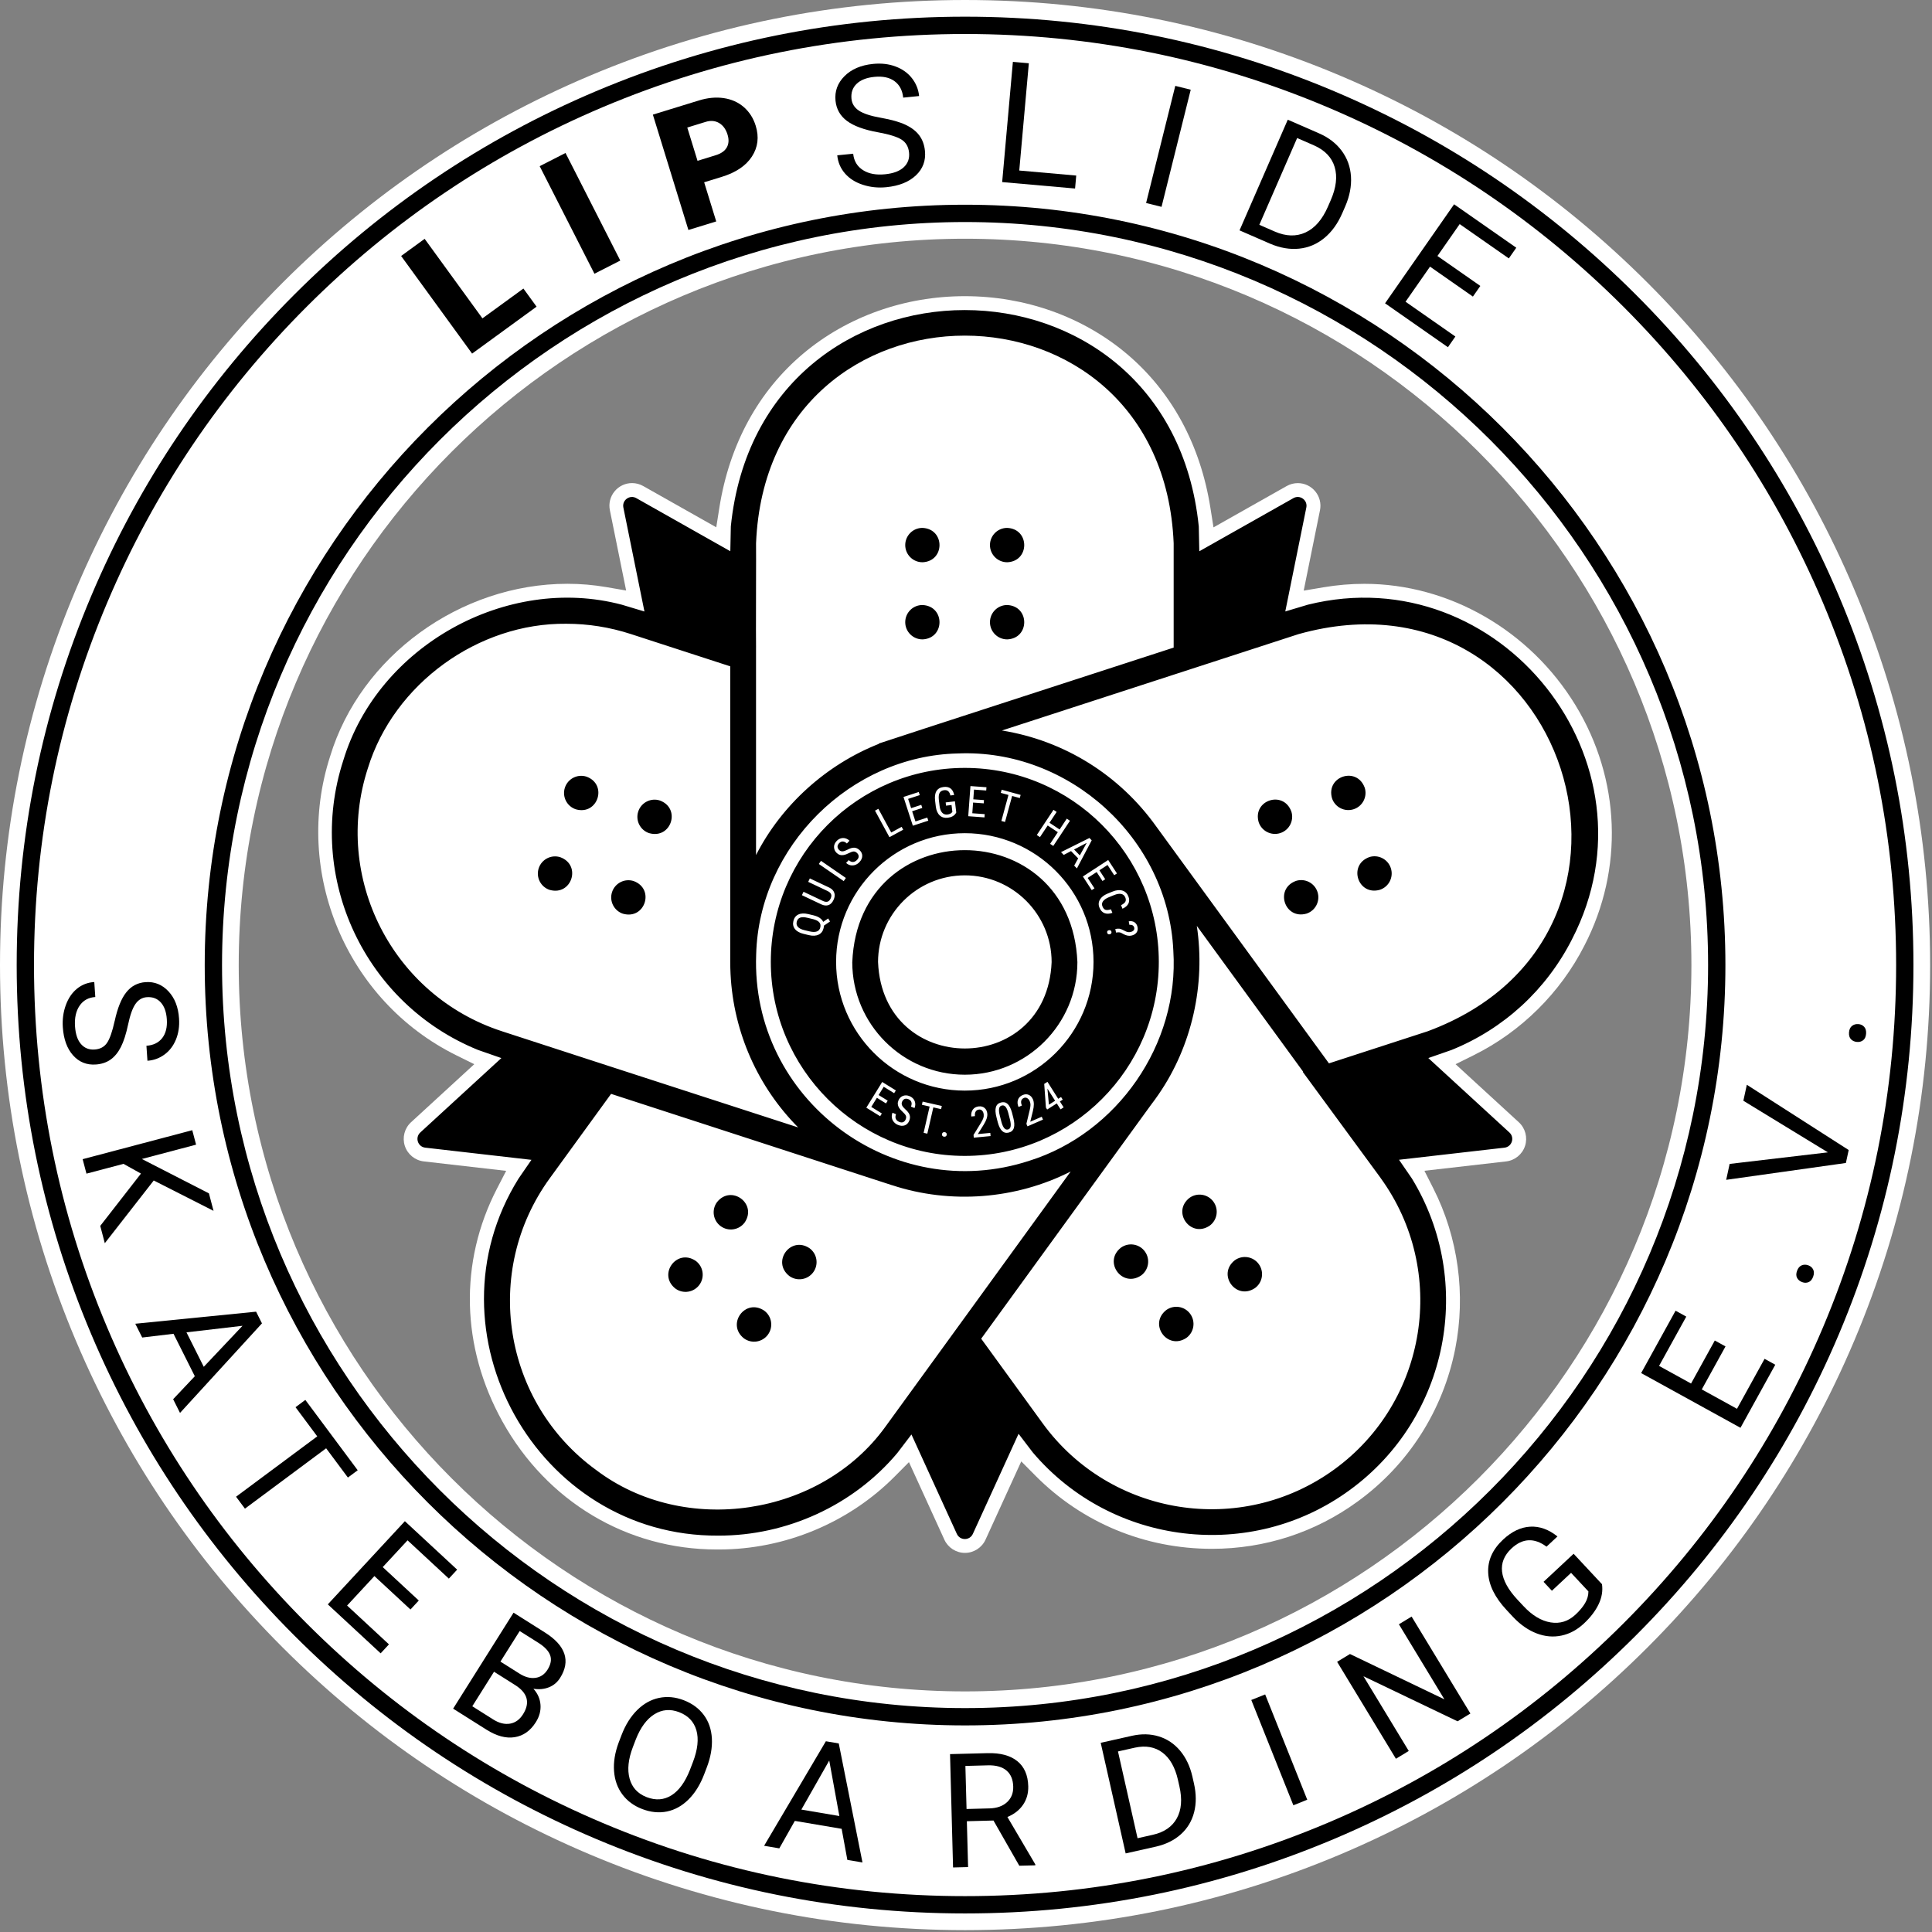 <?xml version="1.0" encoding="UTF-8"?>
<svg xmlns="http://www.w3.org/2000/svg" width="991" height="991" viewBox="0 0 991 991" fill="none">
  <rect x="0" y="0" width="991" height="991" fill="#808080" stroke="none"/>
  <path d="M495.02 977.04C429.97 977.04 366.84 964.29 307.38 939.14C249.98 914.86 198.43 880.11 154.18 835.86C109.93 791.61 75.18 740.06 50.9 682.66C25.75 623.2 13 560.07 13 495.02C13 429.97 25.75 366.84 50.9 307.38C75.18 249.98 109.93 198.43 154.18 154.18C198.43 109.93 249.98 75.18 307.38 50.9C366.84 25.75 429.97 13 495.02 13C560.07 13 623.2 25.75 682.66 50.9C740.06 75.18 791.61 109.93 835.86 154.18C880.11 198.43 914.86 249.98 939.14 307.38C964.29 366.84 977.04 429.97 977.04 495.02C977.04 560.07 964.29 623.2 939.14 682.66C914.86 740.06 880.11 791.61 835.86 835.86C791.61 880.11 740.06 914.86 682.66 939.14C623.2 964.29 560.07 977.04 495.02 977.04ZM495.02 109.45C282.42 109.45 109.45 282.42 109.45 495.02C109.45 707.62 282.42 880.59 495.02 880.59C707.62 880.59 880.59 707.62 880.59 495.02C880.59 282.42 707.63 109.45 495.02 109.45Z" fill="white" stroke="white" stroke-width="26" stroke-miterlimit="10"></path>
  <path d="M495.02 17.44C559.47 17.44 622.02 30.07 680.93 54.99C737.81 79.05 788.88 113.48 832.72 157.32C876.57 201.17 911 252.24 935.05 309.11C959.97 368.02 972.6 430.57 972.6 495.02C972.6 559.47 959.97 622.02 935.05 680.93C910.99 737.81 876.56 788.88 832.72 832.72C788.87 876.57 737.8 911 680.93 935.05C622.02 959.97 559.47 972.6 495.02 972.6C430.57 972.6 368.02 959.97 309.11 935.05C252.23 910.99 201.16 876.56 157.32 832.72C113.47 788.87 79.04 737.8 54.99 680.93C30.07 622.02 17.44 559.47 17.44 495.02C17.44 430.57 30.07 368.02 54.99 309.11C79.05 252.23 113.48 201.16 157.32 157.32C201.17 113.47 252.24 79.04 309.11 54.99C368.02 30.07 430.57 17.44 495.02 17.44ZM495.02 885.03C710.07 885.03 885.03 710.07 885.03 495.02C885.03 279.97 710.07 105.01 495.02 105.01C279.97 105.01 105.01 279.97 105.01 495.02C105.01 710.07 279.97 885.03 495.02 885.03ZM495.02 8.56C429.37 8.56 365.66 21.43 305.65 46.81C247.72 71.31 195.7 106.38 151.04 151.04C106.38 195.7 71.31 247.72 46.81 305.65C21.43 365.66 8.56 429.37 8.56 495.02C8.56 560.67 21.43 624.38 46.81 684.39C71.31 742.32 106.38 794.34 151.04 839C195.7 883.66 247.72 918.73 305.65 943.23C365.66 968.61 429.37 981.48 495.02 981.48C560.67 981.48 624.38 968.61 684.39 943.23C742.32 918.73 794.34 883.66 839 839C883.66 794.34 918.73 742.32 943.23 684.39C968.61 624.38 981.48 560.67 981.48 495.02C981.48 429.37 968.61 365.66 943.23 305.65C918.73 247.72 883.66 195.7 839 151.04C794.34 106.38 742.32 71.31 684.39 46.81C624.38 21.43 560.67 8.56 495.02 8.56ZM495.02 876.15C284.86 876.15 113.89 705.18 113.89 495.02C113.89 284.86 284.87 113.89 495.02 113.89C705.17 113.89 876.15 284.86 876.15 495.02C876.15 705.18 705.18 876.15 495.02 876.15Z" fill="black"></path>
  <path d="M247.47 163.3L268.48 148.01L275.23 157.3L242.16 181.38L205.75 131.3L217.82 122.51L247.47 163.31V163.3Z" fill="black"></path>
  <path d="M318.17 133.65L304.91 140.41L276.82 85.23L290.08 78.47L318.17 133.65Z" fill="black"></path>
  <path d="M361.19 93.5L367.38 113.58L353.11 117.97L334.88 58.8L358.49 51.53C363.01 50.14 367.28 49.74 371.27 50.33C375.26 50.93 378.69 52.47 381.55 54.95C384.41 57.44 386.44 60.63 387.64 64.53C389.42 70.3 388.77 75.55 385.7 80.28C382.63 85.01 377.49 88.48 370.29 90.7L361.19 93.5ZM357.79 82.49L367.14 79.61C369.9 78.76 371.8 77.42 372.82 75.59C373.84 73.76 373.97 71.59 373.19 69.07C372.34 66.31 370.91 64.33 368.91 63.13C366.91 61.94 364.62 61.72 362.04 62.49L352.53 65.42L357.79 82.49Z" fill="black"></path>
  <path d="M450.39 67.87C443.22 66.57 437.9 64.62 434.43 62.02C430.96 59.42 429.01 55.98 428.57 51.69C428.08 46.84 429.61 42.63 433.16 39.07C436.72 35.51 441.6 33.41 447.8 32.79C452.03 32.36 455.89 32.8 459.37 34.11C462.85 35.41 465.65 37.41 467.76 40.1C469.87 42.79 471.1 45.85 471.45 49.26L463.28 50.08C462.9 46.34 461.42 43.53 458.83 41.63C456.24 39.73 452.79 39 448.48 39.43C444.47 39.83 441.44 41.03 439.38 43.02C437.32 45.01 436.45 47.58 436.76 50.71C437.02 53.23 438.3 55.24 440.6 56.77C442.91 58.29 446.69 59.52 451.96 60.44C457.23 61.37 461.39 62.55 464.46 63.99C467.53 65.43 469.88 67.24 471.51 69.41C473.14 71.58 474.12 74.23 474.44 77.36C474.95 82.35 473.41 86.55 469.82 89.94C466.23 93.34 461.18 95.36 454.67 96.02C450.44 96.45 446.41 96.03 442.58 94.78C438.75 93.53 435.69 91.59 433.42 88.97C431.14 86.35 429.82 83.25 429.46 79.67L437.63 78.85C438.01 82.57 439.68 85.37 442.65 87.26C445.62 89.15 449.4 89.85 454 89.39C458.29 88.96 461.48 87.75 463.59 85.77C465.7 83.79 466.6 81.29 466.29 78.27C465.98 75.25 464.69 73.02 462.4 71.59C460.12 70.15 456.11 68.91 450.39 67.86V67.87Z" fill="black"></path>
  <path d="M522.81 87.47L552.04 90.05L551.45 96.7L514.05 93.4L519.55 31.73L527.73 32.45L522.82 87.47H522.81Z" fill="black"></path>
  <path d="M595.8 106.1L587.88 104.13L602.85 44.05L610.77 46.02L595.8 106.1Z" fill="black"></path>
  <path d="M635.81 118.16L660.55 61.4L676.57 68.39C681.51 70.54 685.4 73.54 688.24 77.38C691.08 81.22 692.66 85.6 692.97 90.53C693.28 95.46 692.31 100.54 690.06 105.78L688.48 109.41C686.15 114.76 683.07 119 679.25 122.13C675.43 125.26 671.13 127.06 666.36 127.55C661.59 128.04 656.64 127.19 651.53 125.02L635.82 118.17L635.81 118.16ZM665.36 70.79L645.96 115.31L653.83 118.75C659.6 121.27 664.87 121.43 669.64 119.24C674.41 117.05 678.25 112.64 681.14 106.01L682.59 102.69C685.4 96.24 686.07 90.57 684.6 85.67C683.13 80.77 679.63 77.08 674.09 74.61L665.36 70.8V70.79Z" fill="black"></path>
  <path d="M755.51 152.13L733.51 136.77L720.96 154.77L746.52 172.62L742.7 178.1L710.45 155.58L745.86 104.79L777.76 127.07L773.94 132.55L748.73 114.95L737.32 131.31L759.32 146.67L755.5 152.15L755.51 152.13Z" fill="black"></path>
  <path d="M58.82 523.75C60.27 517.06 62.26 512.13 64.81 508.95C67.36 505.77 70.65 504.05 74.69 503.77C79.26 503.46 83.16 505.03 86.4 508.48C89.63 511.93 91.45 516.58 91.84 522.42C92.11 526.41 91.57 530.01 90.24 533.24C88.91 536.47 86.95 539.03 84.35 540.93C81.75 542.83 78.85 543.89 75.63 544.1L75.11 536.41C78.63 536.17 81.32 534.87 83.18 532.5C85.04 530.13 85.84 526.91 85.57 522.85C85.32 519.08 84.29 516.19 82.48 514.19C80.67 512.19 78.3 511.29 75.34 511.49C72.97 511.65 71.03 512.79 69.53 514.91C68.03 517.03 66.76 520.54 65.72 525.46C64.68 530.38 63.44 534.25 61.99 537.08C60.54 539.91 58.77 542.06 56.68 543.53C54.59 544.99 52.07 545.83 49.12 546.03C44.42 546.35 40.53 544.77 37.45 541.3C34.37 537.83 32.63 533.02 32.22 526.88C31.95 522.89 32.47 519.12 33.76 515.56C35.06 512 36.97 509.2 39.5 507.14C42.03 505.08 44.98 503.94 48.36 503.72L48.88 511.41C45.37 511.65 42.69 513.13 40.83 515.86C38.97 518.59 38.19 522.12 38.48 526.45C38.75 530.49 39.78 533.53 41.57 535.57C43.36 537.61 45.68 538.53 48.52 538.34C51.36 538.15 53.5 537 54.92 534.9C56.34 532.8 57.63 529.08 58.8 523.75H58.82Z" fill="black"></path>
  <path d="M72.31 601.98L63.35 596.99L44.35 602.01L42.39 594.59L98.62 579.72L100.58 587.14L72.77 594.49L107.17 612.13L109.53 621.09L78.86 605.52L53.76 637.69L51.42 628.81L72.31 601.97V601.98Z" fill="black"></path>
  <path d="M99.93 705.93L89 684.15L72.94 686.07L69.39 679L131.36 672.81L134.37 678.81L92.34 724.74L88.81 717.71L99.93 705.93ZM95.65 683.41L104.52 701.09L124.4 680.05L95.65 683.41Z" fill="black"></path>
  <path d="M178.45 757.89L167.29 742.89L125.64 773.85L121.08 767.73L162.73 736.77L151.59 721.81L156.62 718.07L183.48 754.15L178.45 757.89Z" fill="black"></path>
  <path d="M210.54 825.57L192.05 808.43L178.04 823.55L199.51 843.46L195.25 848.06L168.15 822.94L207.68 780.28L234.49 805.13L230.23 809.73L209.05 790.09L196.32 803.83L214.81 820.97L210.55 825.57H210.54Z" fill="black"></path>
  <path d="M232.43 876.43L263.42 827.21L279.5 837.36C284.84 840.73 288.16 844.36 289.46 848.27C290.76 852.18 290.05 856.29 287.33 860.62C285.88 862.92 283.95 864.54 281.53 865.49C279.11 866.44 276.47 866.68 273.61 866.23C275.8 868.65 277.01 871.39 277.24 874.45C277.47 877.51 276.68 880.48 274.86 883.36C272.08 887.78 268.46 890.35 264.01 891.07C259.56 891.79 254.72 890.5 249.5 887.2L232.44 876.44L232.43 876.43ZM253.41 857.5L242.26 875.21L252.97 881.97C255.99 883.87 258.86 884.59 261.6 884.13C264.33 883.67 266.56 882.06 268.29 879.31C272.02 873.38 270.67 868.39 264.22 864.32L253.41 857.5ZM256.69 852.3L266.49 858.48C269.33 860.27 272.04 860.99 274.64 860.64C277.24 860.29 279.3 858.89 280.84 856.46C282.55 853.75 283 851.28 282.2 849.06C281.4 846.83 279.39 844.71 276.17 842.67L266.57 836.62L256.69 852.31V852.3Z" fill="black"></path>
  <path d="M361.2 910.1C359.17 915.42 356.49 919.73 353.19 923.01C349.89 926.29 346.19 928.35 342.11 929.19C338.03 930.02 333.8 929.6 329.42 927.93C325.14 926.29 321.75 923.79 319.24 920.43C316.73 917.06 315.31 913.08 314.97 908.49C314.63 903.9 315.41 899.03 317.32 893.89L318.82 889.97C320.82 884.75 323.49 880.48 326.83 877.17C330.18 873.86 333.92 871.78 338.05 870.92C342.18 870.06 346.39 870.45 350.67 872.09C355.02 873.75 358.46 876.27 360.98 879.64C363.5 883.01 364.89 887.04 365.15 891.71C365.41 896.38 364.54 901.38 362.51 906.67L361.2 910.1ZM355.42 903.87C357.88 897.43 358.48 891.99 357.21 887.55C355.94 883.12 352.98 880.01 348.33 878.23C343.8 876.5 339.58 876.86 335.66 879.31C331.74 881.76 328.58 886.03 326.17 892.12L324.64 896.11C322.25 902.35 321.69 907.76 322.95 912.34C324.21 916.91 327.14 920.08 331.74 921.84C336.37 923.61 340.59 923.29 344.42 920.89C348.25 918.49 351.4 914.16 353.88 907.89L355.42 903.86V903.87Z" fill="black"></path>
  <path d="M431.73 938.08L407.7 934.01L399.74 948.1L391.94 946.78L423.62 893.16L430.24 894.28L442.4 955.33L434.64 954.02L431.72 938.09L431.73 938.08ZM411.04 928.21L430.54 931.51L425.35 903.04L411.05 928.21H411.04Z" fill="black"></path>
  <path d="M509.6 933.82L495.94 934.18L496.57 957.7L488.86 957.9L487.31 899.76L506.56 899.26C513.11 899.09 518.19 900.45 521.79 903.34C525.4 906.23 527.28 910.52 527.43 916.22C527.53 919.84 526.63 923.02 524.75 925.76C522.87 928.5 520.2 930.58 516.74 932L531.05 956.32V956.8L522.84 957.01L509.59 933.82H509.6ZM495.77 927.91L507.55 927.6C511.36 927.5 514.36 926.43 516.56 924.4C518.76 922.37 519.81 919.7 519.72 916.39C519.62 912.79 518.48 910.06 516.29 908.19C514.1 906.33 510.97 905.43 506.93 905.51L495.19 905.82L495.78 927.9L495.77 927.91Z" fill="black"></path>
  <path d="M577.4 950.7L564.6 893.96L580.62 890.36C585.56 889.25 590.17 889.36 594.45 890.69C598.73 892.02 602.37 894.47 605.34 898.03C608.31 901.59 610.4 905.98 611.61 911.2L612.43 914.82C613.64 920.17 613.66 925.09 612.51 929.58C611.35 934.07 609.1 937.83 605.76 940.84C602.41 943.86 598.2 945.97 593.12 947.16L577.41 950.69L577.4 950.7ZM573.46 898.4L583.5 942.9L591.37 941.13C597.14 939.83 601.22 937.03 603.62 932.72C606.02 928.41 606.47 922.94 604.97 916.31L604.22 912.99C602.76 906.54 600.12 901.87 596.29 898.98C592.46 896.09 587.75 895.24 582.18 896.43L573.45 898.39L573.46 898.4Z" fill="black"></path>
  <path d="M670.54 923.15L663.42 926L641.83 871.99L648.95 869.14L670.54 923.15Z" fill="black"></path>
  <path d="M754.23 878.93L747.64 882.93L699.37 859.81L722.61 898.14L716.02 902.14L685.86 852.41L692.45 848.41L740.89 871.66L717.55 833.16L724.07 829.2L754.23 878.93Z" fill="black"></path>
  <path d="M821.72 812.59C822.21 816 821.64 819.42 820.01 822.85C818.38 826.28 815.86 829.59 812.43 832.79C808.96 836.02 805.13 838.08 800.93 838.96C796.73 839.84 792.49 839.47 788.22 837.84C783.95 836.21 779.95 833.44 776.23 829.53L772.77 825.82C766.79 819.41 763.65 813.05 763.35 806.74C763.05 800.43 765.6 794.74 771.02 789.69C775.46 785.55 780.09 783.35 784.91 783.09C789.73 782.83 794.39 784.51 798.88 788.11L793.27 793.34C786.95 788.67 780.97 788.98 775.32 794.25C771.56 797.76 769.95 801.74 770.47 806.18C771 810.63 773.59 815.37 778.24 820.39L781.49 823.87C785.95 828.64 790.58 831.42 795.39 832.2C800.2 832.98 804.46 831.64 808.18 828.16C810.28 826.2 811.91 824.25 813.05 822.31C814.19 820.37 814.76 818.37 814.76 816.3L805.87 806.77L796.03 815.96L791.75 811.38L807.17 796.99L821.72 812.59Z" fill="black"></path>
  <path d="M885.09 690.62L872.91 712.69L890.97 722.63L905.12 696.99L910.61 700.02L892.76 732.37L841.81 704.31L859.47 672.31L864.96 675.34L851 700.63L867.41 709.67L879.59 687.6L885.08 690.63L885.09 690.62Z" fill="black"></path>
  <path d="M924.41 657.66C923.21 657.22 922.34 656.5 921.8 655.49C921.26 654.48 921.26 653.27 921.78 651.84C922.3 650.42 923.1 649.48 924.17 649.04C925.24 648.6 926.38 648.6 927.58 649.04C928.73 649.46 929.56 650.19 930.06 651.21C930.56 652.23 930.55 653.46 930.03 654.88C929.51 656.3 928.73 657.23 927.69 657.66C926.65 658.09 925.56 658.09 924.41 657.66Z" fill="black"></path>
  <path d="M937.59 591.09L894.24 564.62L896.02 556.42L948.27 589.9L946.83 596.54L885.43 605.18L887.2 597.02L937.59 591.09Z" fill="black"></path>
  <path d="M952.55 534.46C951.28 534.36 950.24 533.9 949.45 533.08C948.66 532.26 948.32 531.09 948.43 529.58C948.54 528.07 949.06 526.95 949.96 526.23C950.87 525.51 951.96 525.2 953.24 525.3C954.46 525.39 955.45 525.86 956.22 526.71C956.98 527.56 957.31 528.74 957.19 530.25C957.07 531.76 956.58 532.87 955.7 533.56C954.82 534.25 953.77 534.55 952.55 534.46Z" fill="black"></path>
  <path d="M494.96 796.54C490.43 796.54 486.28 793.88 484.4 789.75L466.24 749.99L459 757.29C435.37 781.12 402.5 794.79 368.83 794.79H367.64C321.64 794.79 280.52 770.23 257.67 729.07C236.46 690.88 235.45 647.38 254.9 609.73L259.63 600.58L217.37 595.73C212.87 595.21 209.05 592.09 207.65 587.78C206.25 583.47 207.5 578.7 210.84 575.64L243.27 545.87L233.98 541.27C177.83 513.47 150.04 447.54 169.35 387.9C184.95 336.6 236.1 299.45 291.02 299.45C297.72 299.45 304.42 300.02 310.94 301.14L321.17 302.9L312.83 261.72C312.13 258.29 313 254.78 315.2 252.08C317.43 249.35 320.72 247.79 324.21 247.79C326.19 247.79 328.17 248.31 329.92 249.3L367.4 270.47L369 260.36C374.12 228.01 389.01 200.68 412.06 181.33C434.65 162.36 464.07 151.92 494.9 151.92C525.73 151.92 555.17 162.37 577.77 181.34C600.83 200.7 615.72 228.03 620.85 260.4L622.45 270.51L659.98 249.32C661.73 248.33 663.71 247.81 665.69 247.81C669.19 247.81 672.47 249.37 674.7 252.1C676.9 254.79 677.77 258.31 677.07 261.74L668.72 302.96L678.92 301.24C685.89 300.06 692.93 299.47 699.86 299.47C743.25 299.47 784.74 323.33 808.13 361.73C831.26 399.7 832.97 445.77 812.73 484.97C800.38 509.25 780.2 529.23 755.9 541.27L746.62 545.87L779.07 575.65C782.41 578.71 783.66 583.48 782.26 587.79C780.86 592.1 777.04 595.22 772.54 595.74L730.64 600.54L735.25 609.65C747.97 634.78 751.95 663.95 746.46 691.78C740.22 723.41 722.45 751.24 696.43 770.15C674.65 786.05 648.79 794.45 621.65 794.45C587.26 794.45 555.1 781.12 531.09 756.91L523.85 749.61L505.52 789.75C503.64 793.87 499.49 796.54 494.96 796.54Z" fill="white"></path>
  <path d="M289.75 404.04C291.25 399.41 296.23 396.88 300.86 398.38C311.83 402.43 306.67 418.32 295.41 415.14C290.78 413.64 288.25 408.66 289.75 404.03V404.04ZM333.03 427.37C344.29 430.54 349.45 414.66 338.48 410.61C333.85 409.11 328.88 411.64 327.37 416.27C325.87 420.9 328.4 425.87 333.03 427.38V427.37ZM319.6 468.7C330.86 471.87 336.02 455.99 325.05 451.94C320.42 450.44 315.45 452.97 313.94 457.6C312.44 462.23 314.97 467.2 319.6 468.71V468.7ZM516.6 288.41C528.29 287.95 528.29 271.25 516.6 270.78C511.73 270.78 507.79 274.73 507.79 279.59C507.79 284.45 511.74 288.4 516.6 288.4V288.41ZM437.17 493.52C440.33 416.95 549.47 416.92 552.64 493.52C552.64 525.36 526.74 551.26 494.9 551.26C463.06 551.26 437.16 525.36 437.16 493.52H437.17ZM450.39 493.52C452.83 552.56 536.98 552.58 539.42 493.52C539.42 468.97 519.45 449 494.9 449C470.35 449 450.38 468.97 450.38 493.52H450.39ZM516.6 327.97C528.29 327.51 528.29 310.81 516.6 310.34C511.73 310.34 507.79 314.29 507.79 319.15C507.79 324.01 511.74 327.96 516.6 327.96V327.97ZM473.14 327.97C484.83 327.51 484.83 310.81 473.14 310.34C468.27 310.34 464.33 314.29 464.33 319.15C464.33 324.01 468.28 327.96 473.14 327.96V327.97ZM473.14 288.41C484.83 287.95 484.83 271.25 473.14 270.78C468.27 270.78 464.33 274.73 464.33 279.59C464.33 284.45 468.28 288.4 473.14 288.4V288.41ZM662.36 416.21C658.31 405.24 642.43 410.4 645.6 421.66C647.1 426.29 652.08 428.82 656.71 427.32C661.34 425.82 663.87 420.84 662.37 416.21H662.36ZM699.99 403.98C695.94 393.01 680.06 398.17 683.23 409.43C684.73 414.06 689.71 416.59 694.34 415.09C698.97 413.59 701.5 408.61 700 403.98H699.99ZM664.69 451.88C653.72 455.93 658.88 471.81 670.14 468.64C674.77 467.14 677.3 462.16 675.8 457.53C674.3 452.9 669.32 450.37 664.69 451.87V451.88ZM633.36 646.45C624.18 653.69 633.99 667.21 643.72 660.71C647.66 657.85 648.53 652.34 645.67 648.4C642.81 644.46 637.3 643.59 633.36 646.45ZM702.31 439.66C691.34 443.71 696.49 459.59 707.76 456.42C712.39 454.92 714.92 449.94 713.42 445.31C711.92 440.68 706.94 438.15 702.31 439.65V439.66ZM610.11 614.45C600.93 621.69 610.74 635.21 620.47 628.71C624.41 625.85 625.28 620.34 622.42 616.4C619.56 612.46 614.05 611.59 610.11 614.45ZM806.39 481.71C793.14 507.76 771.39 527.69 744.59 538.56L732.64 542.72L774.23 580.89C777.08 583.5 775.53 588.25 771.7 588.69L717.61 594.89L724.23 604.52C756.51 657.43 743.21 727.35 692.21 764.4C641.72 801.25 570.39 792.95 529.75 745L522.46 735.45L499.01 786.8C497.41 790.31 492.42 790.31 490.81 786.8L467.52 735.8L460.24 745.35C437.78 772.12 403.53 787.8 368.4 787.68C275.3 788.27 217.06 683.07 265.97 604.56L272.6 594.93L218.13 588.68C214.29 588.24 212.75 583.49 215.6 580.88L257.17 542.73L245.23 538.57C187.34 515.1 156.51 450.29 176.11 389.98C193.85 331.35 259.88 294.55 318.94 310.17L330.56 313.66L319.75 260.33C318.98 256.55 323.02 253.61 326.38 255.51L374.61 282.75L374.87 270.03C389.87 122.04 599.86 122.05 614.9 270.06L615.17 282.77L663.44 255.51C666.8 253.61 670.84 256.54 670.07 260.33L659.27 313.64L670.9 310.16C769.38 285.74 853.29 390.88 806.38 481.71H806.39ZM387.8 332.19V438.59C400.96 412.82 423.9 392.19 450.8 381.55L450.76 381.39C455.06 379.85 592.72 335.24 602.02 332.18V278.66C596.16 136.75 393.72 136.57 387.81 278.63C387.9 279.61 387.68 329.71 387.81 332.19H387.8ZM491.3 386.48C436.48 387.65 389.29 434.02 387.87 489.63C385.09 563.88 457.8 618.4 528.05 595.38C572.9 581.28 604.95 535.82 601.85 487.69C599.21 429.74 548.09 384.03 491.3 386.48ZM257.39 528.95L313.12 547.07C317.6 548.52 368.49 565.01 409.4 578.3C388.94 557.69 376.26 529.89 374.73 499.68C374.63 497.63 374.57 495.57 374.57 493.51V341.79L337.63 329.79L323.61 325.23C312.75 321.7 301.59 319.95 290.48 319.95C245.35 319.46 202.04 350.68 188.69 394.06C170.45 450.19 201.27 510.68 257.38 528.94L257.39 528.95ZM549.18 600.91C521.18 615.2 487.47 617.78 457.59 607.93V607.95L313.45 561.09L281.98 604.41C247.28 652.17 257.94 719.27 305.75 754C351.02 788.34 420.85 777.9 454.11 731.89C454.11 731.89 527.52 630.85 549.19 600.91H549.18ZM708.14 604.18L707.42 603.19L668.23 549.8L668.44 549.73L613.89 474.91C618.45 504.94 611.39 536.53 594.33 561.28H594.34C593.02 563.18 591.68 565.06 590.27 566.89L503.29 686.67L534.83 730.09C569.53 777.84 636.64 788.43 684.44 753.71C732.2 719.01 742.82 651.93 708.12 604.18H708.14ZM666.18 325.23C632.98 336.02 548.26 363.54 513.93 374.7C546 379.89 574.2 397.53 593.03 423.86C606.52 442.36 666.93 525.22 681.67 545.44C688.88 543.1 725.94 531.05 732.32 528.98C865.47 479.56 803.08 286.99 666.17 325.24L666.18 325.23ZM356.81 646.71C347.08 640.21 337.26 653.72 346.45 660.97C350.39 663.83 355.9 662.96 358.76 659.02C361.62 655.08 360.75 649.57 356.81 646.71ZM598.2 671.99C589.02 679.23 598.83 692.75 608.56 686.25C612.5 683.39 613.37 677.88 610.51 673.94C607.65 670 602.14 669.13 598.2 671.99ZM382.01 627.02C388.51 617.29 375 607.47 367.75 616.66C364.89 620.6 365.76 626.11 369.7 628.97C373.64 631.83 379.15 630.96 382.01 627.02ZM281.98 456.47C293.24 459.64 298.4 443.76 287.43 439.71C282.8 438.21 277.83 440.74 276.32 445.37C274.82 450 277.35 454.97 281.98 456.48V456.47ZM391.97 672.26C382.24 665.76 372.42 679.27 381.61 686.52C385.55 689.38 391.06 688.51 393.92 684.57C396.78 680.63 395.91 675.12 391.97 672.26ZM574.95 639.99C565.77 647.23 575.58 660.75 585.31 654.25C589.25 651.39 590.12 645.88 587.26 641.94C584.4 638 578.89 637.13 574.95 639.99ZM415.22 640.25C405.49 633.75 395.67 647.26 404.86 654.51C408.8 657.37 414.31 656.5 417.17 652.56C420.03 648.62 419.16 643.11 415.22 640.25ZM417.05 471.46L414.16 470.77C412.57 470.39 411.32 470.37 410.42 470.7C409.52 471.04 408.94 471.75 408.68 472.83C408.43 473.87 408.64 474.74 409.3 475.47C409.96 476.2 411.05 476.74 412.58 477.11L415.27 477.75C416.82 478.12 418.06 478.13 418.99 477.79C419.92 477.45 420.52 476.75 420.77 475.69C421.02 474.64 420.84 473.77 420.23 473.08C419.62 472.39 418.56 471.84 417.04 471.45L417.05 471.46ZM538.03 566.64L541.21 564.62L537.27 558.4L538.03 566.64ZM517.26 571.15C516.85 569.56 516.38 568.44 515.83 567.77C515.28 567.1 514.63 566.87 513.86 567.07C513.11 567.26 512.66 567.77 512.49 568.6C512.33 569.43 512.43 570.59 512.8 572.09L513.59 575.18C514 576.76 514.48 577.9 515.05 578.6C515.62 579.3 516.28 579.55 517.03 579.36C517.77 579.17 518.22 578.65 518.38 577.82C518.54 576.98 518.43 575.79 518.05 574.25L517.25 571.15H517.26ZM557.45 432.32L550.93 435.74L553.88 438.76L557.44 432.32H557.45ZM594.4 493.4C594.4 548.27 549.76 592.91 494.89 592.91C440.02 592.91 395.38 548.27 395.38 493.4C395.38 438.53 440.02 393.89 494.89 393.89C549.76 393.89 594.4 438.53 594.4 493.4ZM558.82 429.83L544.24 437.09L545.64 438.52L549.38 436.55L553.04 440.3L550.99 444.01L552.39 445.44L559.98 431.03L558.81 429.83H558.82ZM531.82 428.31L533.44 429.39L537.4 423.42L542.6 426.87L538.64 432.84L540.27 433.92L548.83 421L547.2 419.92L543.52 425.48L538.32 422.03L542 416.47L540.38 415.39L531.82 428.31ZM513.36 406.7L517.28 407.77L513.64 421.11L515.52 421.62L519.16 408.28L523.09 409.35L523.53 407.74L513.79 405.08L513.35 406.69L513.36 406.7ZM496.67 418.67L504.98 419.28L505.1 417.61L498.73 417.15L499.13 411.67L504.6 412.07L504.72 410.4L499.25 410L499.61 405.02L505.87 405.48L505.99 403.81L497.78 403.21L496.65 418.67H496.67ZM479.65 410.76L480.02 413.78C480.28 415.79 480.96 417.29 482.04 418.28C483.12 419.27 484.49 419.66 486.16 419.46C488.03 419.23 489.39 418.49 490.22 417.24L490.51 416.78L489.82 411.03L485.07 411.6L485.27 413.26L488.08 412.92L488.51 416.45L488.26 416.75C487.78 417.32 487.02 417.67 485.97 417.79C484.86 417.92 483.97 417.61 483.27 416.86C482.58 416.1 482.14 414.95 481.95 413.4L481.57 410.26C481.4 408.67 481.53 407.49 481.96 406.7C482.39 405.92 483.15 405.46 484.26 405.32C485.18 405.21 485.9 405.39 486.42 405.88C486.94 406.36 487.3 407.08 487.49 408.03L489.42 407.8C489.15 406.3 488.56 405.19 487.63 404.47C486.7 403.76 485.51 403.49 484.04 403.67C482.32 403.88 481.09 404.57 480.36 405.75C479.63 406.93 479.39 408.6 479.65 410.75V410.76ZM463.44 408.8L468.23 423.54L476.16 420.96L475.64 419.37L469.57 421.35L467.87 416.13L473.08 414.43L472.56 412.84L467.35 414.53L465.81 409.78L471.78 407.84L471.26 406.25L463.43 408.79L463.44 408.8ZM448.83 415.81L456.23 429.43L463.29 425.59L462.49 424.12L457.15 427.02L450.55 414.87L448.83 415.81ZM427.82 434.55C427.84 435.69 428.29 436.68 429.19 437.53C429.71 438.02 430.26 438.34 430.86 438.51C431.46 438.68 432.11 438.7 432.82 438.57C433.53 438.44 434.4 438.12 435.43 437.59C436.46 437.06 437.27 436.79 437.86 436.76C438.45 436.74 439.02 436.99 439.59 437.52C440.14 438.04 440.43 438.61 440.45 439.23C440.47 439.85 440.19 440.47 439.6 441.09C438.97 441.76 438.27 442.11 437.52 442.14C436.77 442.16 436.04 441.85 435.34 441.19L434 442.62C434.67 443.25 435.42 443.65 436.24 443.82C437.06 443.99 437.87 443.93 438.68 443.65C439.49 443.37 440.2 442.89 440.82 442.24C441.78 441.22 442.27 440.15 442.28 439.04C442.28 437.93 441.84 436.94 440.92 436.08C440.05 435.26 439.12 434.84 438.14 434.81C437.15 434.78 435.95 435.15 434.54 435.92C433.62 436.39 432.83 436.65 432.19 436.69C431.55 436.73 430.99 436.52 430.51 436.08C429.93 435.53 429.63 434.95 429.6 434.34C429.58 433.72 429.83 433.13 430.37 432.55C430.96 431.92 431.61 431.62 432.31 431.64C433.01 431.66 433.71 432 434.4 432.66L435.74 431.23C435.11 430.64 434.4 430.23 433.61 430.01C432.82 429.79 432.04 429.81 431.25 430.04C430.47 430.28 429.77 430.73 429.14 431.39C428.23 432.36 427.78 433.41 427.8 434.55H427.82ZM420.01 443.17L432.78 451.95L433.88 450.34L421.11 441.56L420.01 443.17ZM425.76 472.69L424.81 471.11L422.25 472.87C421.9 472.09 421.3 471.42 420.47 470.84C419.64 470.26 418.56 469.82 417.24 469.5L414.55 468.86C412.52 468.39 410.84 468.46 409.52 469.08C408.2 469.7 407.35 470.81 406.96 472.42C406.58 474.01 406.85 475.39 407.77 476.55C408.69 477.71 410.17 478.54 412.2 479.02L414.94 479.68C416.94 480.14 418.6 480.05 419.91 479.41C421.23 478.77 422.07 477.67 422.45 476.1C422.55 475.69 422.6 475.26 422.62 474.8L425.74 472.68L425.76 472.69ZM427.93 457.91C427.54 456.8 426.68 455.92 425.36 455.28L415.4 450.57L414.56 452.34L424.45 457.02C425.39 457.47 426 458 426.28 458.62C426.56 459.24 426.48 460 426.06 460.9C425.64 461.79 425.1 462.33 424.45 462.51C423.8 462.69 423 462.56 422.05 462.11L412.16 457.43L411.33 459.18L421.29 463.89C422.66 464.52 423.88 464.64 424.96 464.26C426.04 463.88 426.91 462.99 427.56 461.6C428.2 460.25 428.32 459.01 427.93 457.9V457.91ZM455.34 564.57L450.68 561.69L453.3 557.44L458.64 560.74L459.52 559.32L452.52 554.99L444.37 568.18L451.46 572.56L452.34 571.14L446.91 567.78L449.8 563.11L454.46 565.99L455.34 564.57ZM469.45 565.95C469.37 565.13 469.08 564.41 468.58 563.76C468.08 563.11 467.41 562.62 466.57 562.27C465.34 561.76 464.2 561.72 463.14 562.14C462.08 562.56 461.31 563.34 460.84 564.47C460.57 565.13 460.46 565.76 460.52 566.38C460.58 567 460.79 567.62 461.16 568.23C461.53 568.84 462.15 569.55 463.01 570.32C463.87 571.1 464.42 571.76 464.65 572.3C464.88 572.84 464.85 573.47 464.55 574.18C464.26 574.88 463.83 575.35 463.26 575.59C462.69 575.83 462.01 575.79 461.22 575.46C460.37 575.11 459.8 574.58 459.5 573.89C459.2 573.2 459.25 572.4 459.61 571.52L457.8 570.77C457.45 571.62 457.34 572.46 457.47 573.29C457.6 574.12 457.94 574.86 458.5 575.51C459.05 576.17 459.75 576.67 460.58 577.01C461.88 577.55 463.05 577.62 464.09 577.24C465.13 576.86 465.89 576.08 466.37 574.92C466.83 573.82 466.89 572.8 466.57 571.87C466.25 570.94 465.47 569.95 464.26 568.9C463.49 568.2 462.97 567.56 462.71 566.98C462.45 566.39 462.44 565.8 462.69 565.19C462.99 564.45 463.43 563.97 464 563.72C464.57 563.48 465.22 563.51 465.94 563.81C466.74 564.14 467.25 564.64 467.48 565.3C467.71 565.96 467.64 566.73 467.27 567.62L469.08 568.37C469.41 567.57 469.54 566.76 469.46 565.95H469.45ZM483.09 567.3L473.25 565.05L472.88 566.68L476.84 567.59L473.76 581.07L475.66 581.5L478.74 568.02L482.72 568.93L483.09 567.3ZM485.61 582.05C485.65 581.71 485.58 581.42 485.4 581.17C485.22 580.92 484.93 580.77 484.52 580.73C484.12 580.68 483.8 580.76 483.58 580.96C483.36 581.16 483.22 581.43 483.18 581.77C483.14 582.09 483.21 582.38 483.39 582.62C483.57 582.86 483.85 583.01 484.26 583.05C484.66 583.1 484.98 583.02 485.21 582.83C485.44 582.64 485.58 582.38 485.62 582.05H485.61ZM508.11 582.71L507.96 581.11L501.57 581.72L504.57 576.9C505.96 574.66 506.58 572.78 506.43 571.26C506.31 570.01 505.86 569.04 505.08 568.36C504.3 567.67 503.3 567.39 502.07 567.51C500.74 567.64 499.72 568.18 499.03 569.13C498.34 570.08 498.06 571.27 498.2 572.69L500.08 572.51C499.98 571.49 500.12 570.69 500.5 570.11C500.88 569.53 501.46 569.2 502.24 569.13C502.86 569.07 503.39 569.28 503.82 569.75C504.25 570.22 504.51 570.87 504.58 571.69C504.64 572.33 504.58 572.96 504.37 573.56C504.17 574.16 503.78 574.94 503.2 575.9L499.36 582.15L499.5 583.56L508.13 582.73L508.11 582.71ZM519.75 573.29L519.08 570.66C518.51 568.59 517.77 567.13 516.86 566.27C515.95 565.41 514.81 565.16 513.46 565.51C512.08 565.86 511.21 566.66 510.84 567.91C510.47 569.16 510.56 570.88 511.13 573.07L511.79 575.65C512.36 577.75 513.11 579.25 514.04 580.13C514.97 581.01 516.11 581.28 517.45 580.94C518.83 580.59 519.7 579.78 520.07 578.51C520.43 577.25 520.33 575.51 519.76 573.3L519.75 573.29ZM534.99 574.29L534.35 572.82L528.46 575.38L529.82 569.86C530.45 567.3 530.46 565.32 529.84 563.92C529.34 562.77 528.61 561.99 527.66 561.58C526.71 561.17 525.66 561.21 524.53 561.7C523.3 562.24 522.5 563.06 522.14 564.18C521.78 565.3 521.88 566.51 522.45 567.82L524.18 567.07C523.77 566.13 523.66 565.33 523.83 564.66C524.01 563.99 524.46 563.5 525.18 563.18C525.75 562.93 526.32 562.96 526.87 563.28C527.43 563.6 527.87 564.13 528.2 564.89C528.46 565.48 528.58 566.09 528.58 566.73C528.58 567.36 528.44 568.23 528.19 569.32L526.48 576.45L527.04 577.75L534.99 574.29ZM545.59 568.02L543.66 564.98L545.12 564.06L544.26 562.7L542.8 563.62L537.29 554.92L535.62 555.98L536.5 568.14L537.12 569.12L542.07 565.99L544 569.03L545.59 568.02ZM560.91 493.4C560.91 457 531.29 427.38 494.89 427.38C458.49 427.38 428.87 457 428.87 493.4C428.87 529.8 458.49 559.42 494.89 559.42C531.29 559.42 560.91 529.8 560.91 493.4ZM557.92 450.31L562.52 447.31L565.51 451.9L566.91 450.99L563.92 446.4L568.1 443.68L571.53 448.94L572.93 448.03L568.44 441.13L555.45 449.59L560 456.58L561.4 455.67L557.91 450.32L557.92 450.31ZM570.11 477.96C570.04 477.61 569.88 477.36 569.63 477.24C569.38 477.11 569.1 477.08 568.79 477.14C568.48 477.2 568.23 477.34 568.06 477.55C567.89 477.76 567.84 478.05 567.91 478.4C567.98 478.75 568.14 478.99 568.38 479.13C568.62 479.27 568.9 479.3 569.21 479.24C569.52 479.18 569.77 479.04 569.95 478.82C570.13 478.6 570.18 478.32 570.11 477.97V477.96ZM565.78 462.3C566.36 461.49 567.37 460.8 568.82 460.2L571.45 459.13C572.93 458.53 574.16 458.33 575.14 458.55C576.12 458.76 576.81 459.36 577.21 460.34C577.56 461.19 577.56 461.92 577.23 462.54C576.9 463.16 576.17 463.74 575.03 464.3L575.77 466.12C577.29 465.42 578.31 464.53 578.83 463.43C579.35 462.33 579.33 461.09 578.76 459.71C578.15 458.2 577.12 457.24 575.68 456.81C574.24 456.38 572.59 456.55 570.72 457.31L568.12 458.37C566.25 459.13 564.94 460.16 564.19 461.45C563.44 462.74 563.36 464.11 563.95 465.55C564.53 466.98 565.39 467.93 566.53 468.38C567.67 468.83 569.02 468.78 570.59 468.24L569.85 466.42C568.6 466.81 567.66 466.9 567.02 466.67C566.38 466.45 565.88 465.86 565.49 464.92C565.1 463.98 565.2 463.11 565.78 462.3ZM582.96 478.37C583.53 477.59 583.71 476.64 583.48 475.52C583.26 474.44 582.74 473.63 581.93 473.08C581.11 472.54 580.13 472.37 578.97 472.59L579.34 474.43C579.97 474.3 580.51 474.38 580.96 474.65C581.41 474.93 581.68 475.33 581.79 475.86C581.9 476.42 581.79 476.9 581.43 477.28C581.08 477.67 580.53 477.93 579.8 478.08C579.06 478.23 578.3 478.13 577.52 477.78L576.43 477.24C575.49 476.73 574.74 476.44 574.18 476.37C573.62 476.3 572.93 476.35 572.09 476.52L572.46 478.36C573.52 478.15 574.38 478.18 575.02 478.46L576.37 479.19C577.75 479.92 579.04 480.16 580.22 479.93C581.46 479.68 582.36 479.17 582.94 478.38L582.96 478.37Z" fill="black"></path>
</svg>
